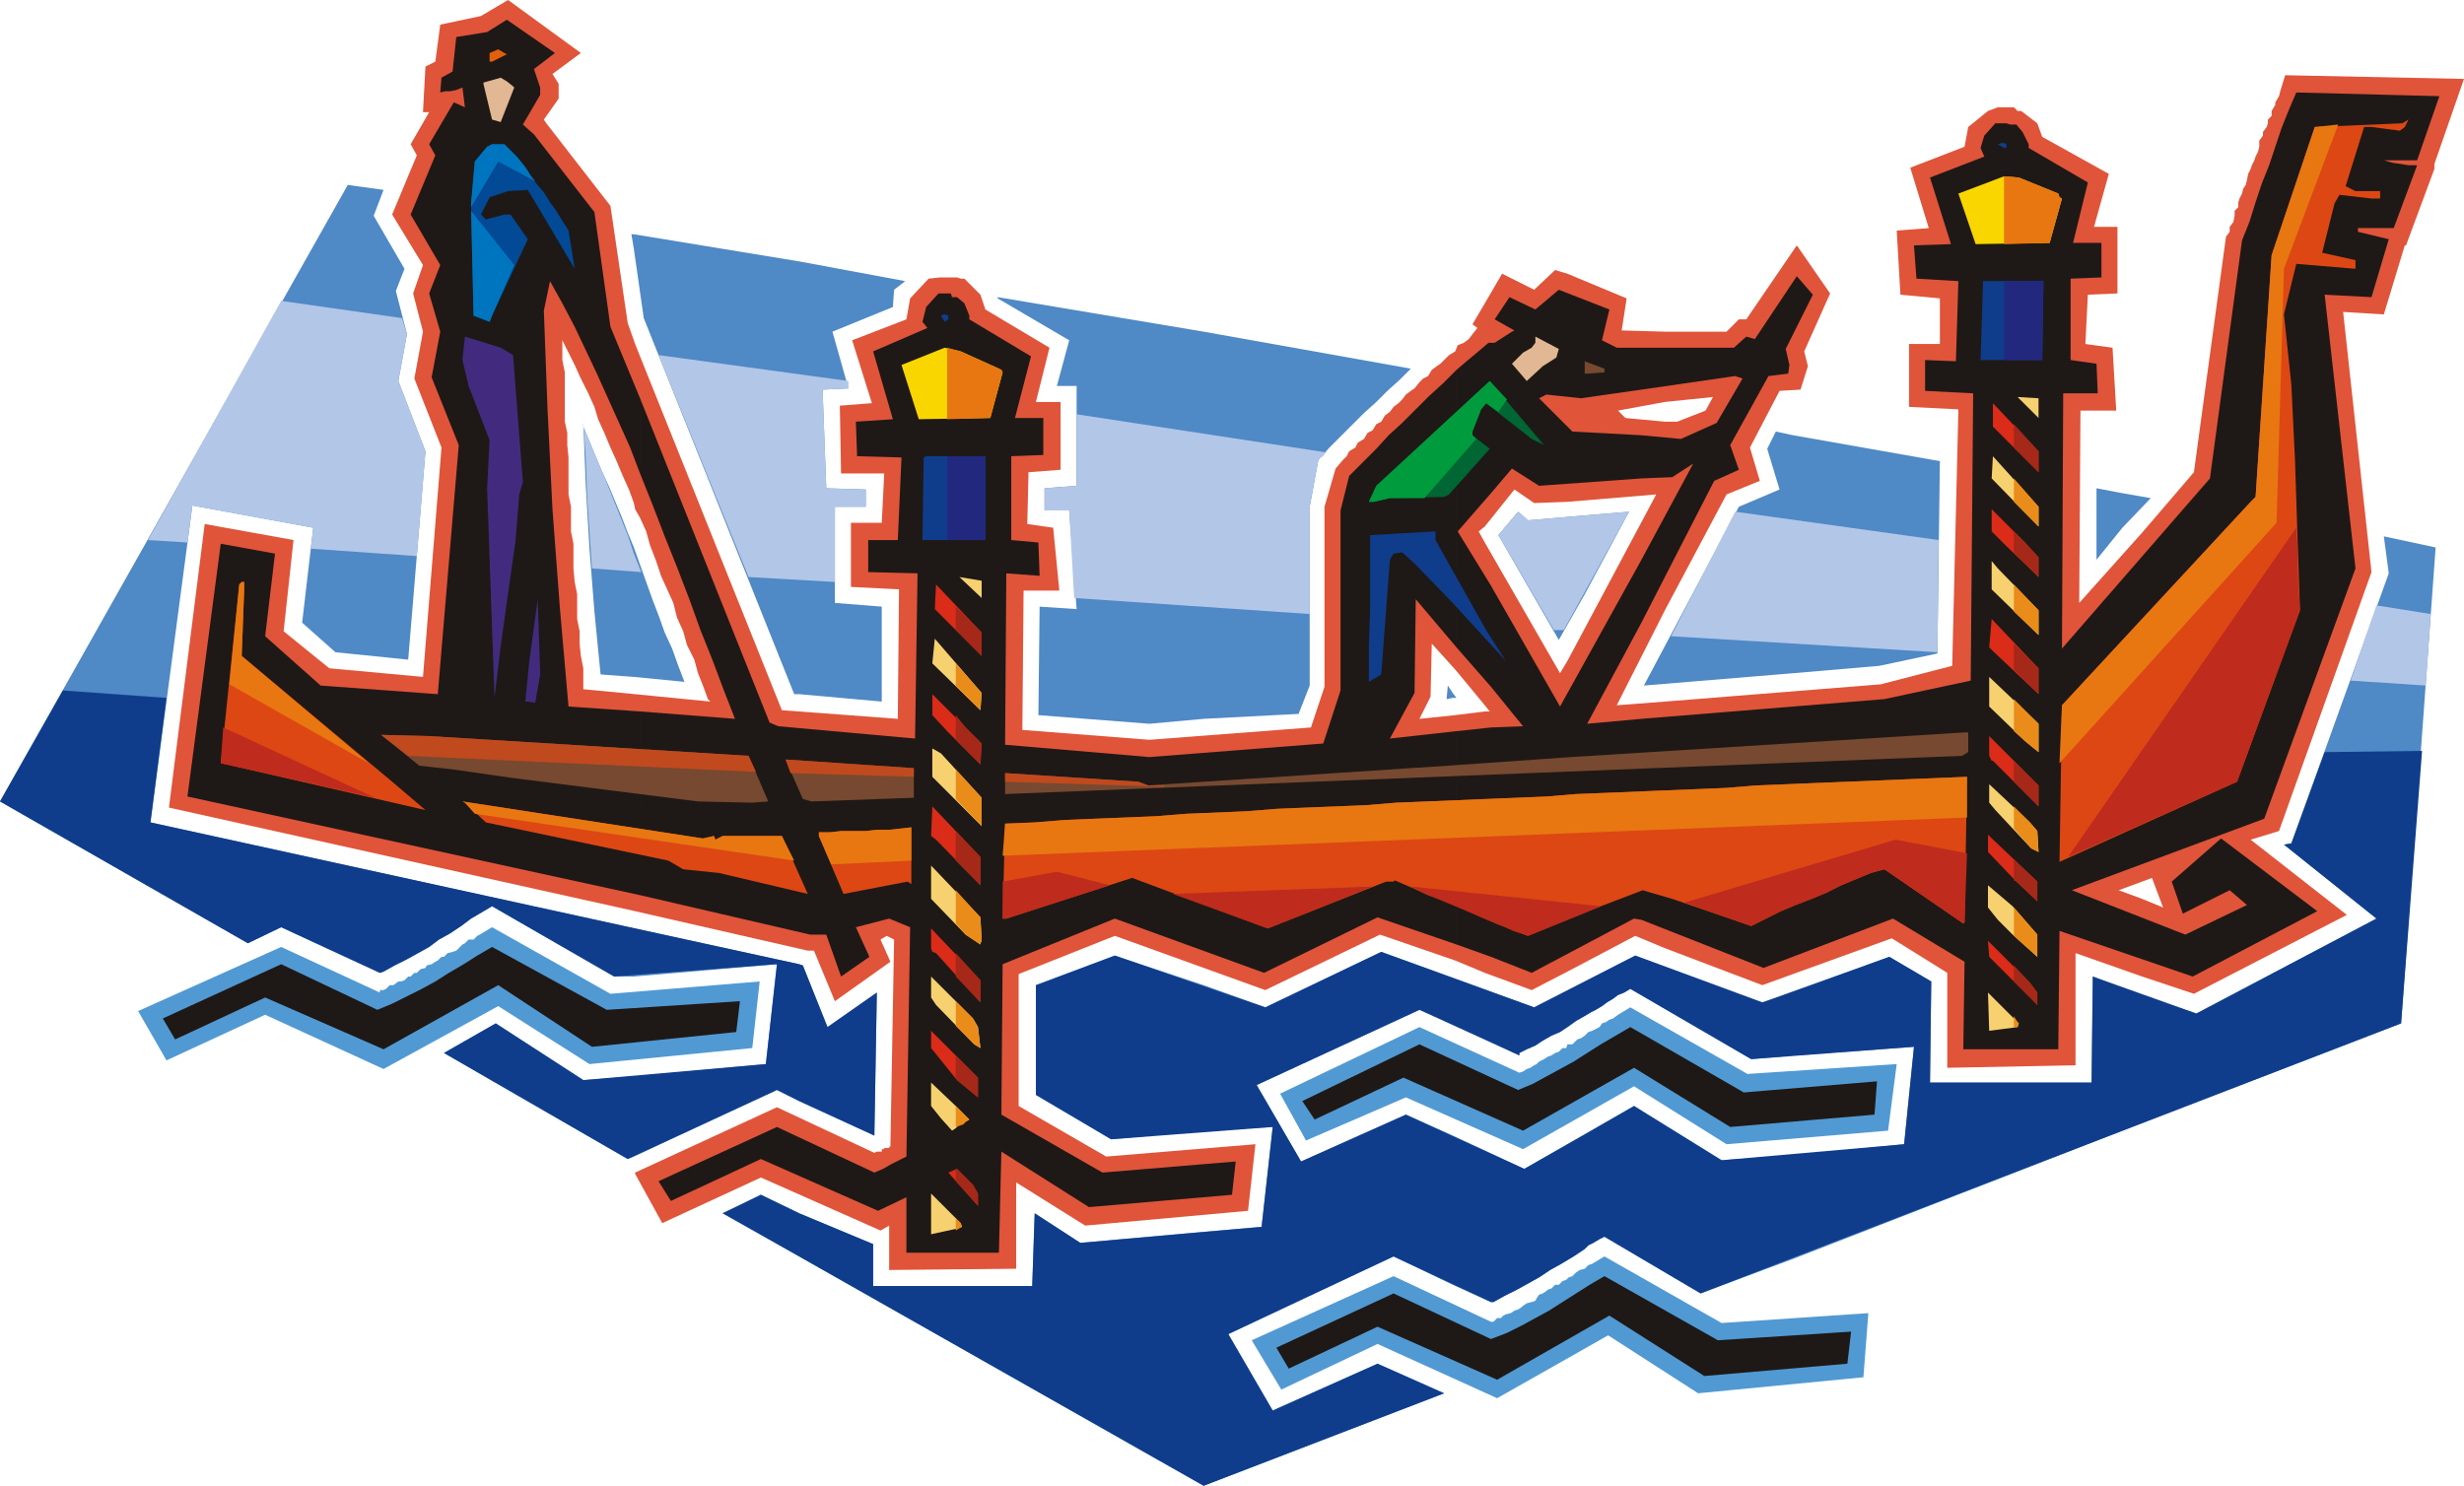 <svg xmlns="http://www.w3.org/2000/svg" fill-rule="evenodd" height="115.68" preserveAspectRatio="none" stroke-linecap="round" viewBox="0 0 1998 1205" width="1.998in"><style>.pen1{stroke:none}.brush4{fill:#0f3d8c}.brush6{fill:#1e1916}.brush7{fill:#dd4714}.brush8{fill:#bf2b1c}.brush9{fill:#e87711}.brush10{fill:#774930}.brush11{fill:#c1491e}.brush15{fill:#e2b793}.brush19{fill:#f9d600}.brush20{fill:#23287f}.brush21{fill:#f7d170}.brush22{fill:#db2b19}.brush23{fill:#a52819}.brush24{fill:#ea8c19}.brush25{fill:#5199d3}</style><path class="pen1" d="M1721 917V802l60 20 146-77-75-60 6-1 79-219-4-30 42 9-28 386-226 87zm0-489v-28l23 4-23 24zm0-28v28l-21 26v-58l21 4zm0 402v115l-267 104v-84l90-9 8-79-98 7v-51l78-29 34 20-1 82h131l1-86 24 10zm-267-256V353l119 21-2 156-47 10-70 6zm0-193v193l-121 10 77-145 33-14-10-33 7-14 14 3zm0 452v51l-34 3-98-57-5 3-5 2-4 3-5 3-4 3-5 3-4 2-5 3v-28l41-21 103 38 25-8zm0 132v84l-75 28-78-46-4 2-5 3-4 2-3 3v-93l40-23 71 44 58-4zm-169-455v-64l36-3-36 67zm0-64v64l-21 37-49-85 16-19 8 7 46-4zm0 378v28l-7 4-7 5-6 4-7 3-7 4-6 4-7 3-6 3v2l-54-26v-37l66 24 41-21zm0 124v93l-9 6-10 6-9 5-9 6-9 5-9 5-10 5-9 5h-2l-31-14V921l58 27 49-28zm-107-354v-4l3 4h-3zm0-4v4l-5 1 1-11 4 6zm0 231v37l-27-11-132 61 36 62 85-38 38 17v121l-48-23-134 63 36 62 85-38 54 24-195 75V999l47-4 9-81-56 3V799l50 18 94-45 58 21zM976 583V269l168 30-9 9-10 9-9 9-10 9-9 9-10 10-9 9-9 10-7 38v145l-9 23-77 4zM648 893l61 28 2-116-40 28-20-50-3-1v111zm328-624v314l-44 4-90-7 1-88 30 2-6-80h-20v-18l26-2v-81h-16l10-37-58-34v-1l167 28zm0 530v118l-75 7-61-36v-89l64-24 72 24zm0 200v206l-328-186v-35l60 25v34h129l2-59 37 24 100-9zM648 563V212l86 16-9 7-1 14-49 20 13 46-21 1 3 80 32 1v14h-25v78l38 3v77l-67-6zM514 792l116-10-9 81-107 10v65l116-54 18 9V782l-134-29v39zm134-580v351h-4L522 258l-8-56v-12l134 22zm0 772v35l-62-35 31-15 31 15zM514 549l41 4-5-13-5-14-6-13-5-14-5-13-5-14-5-14-5-14v105zM282 150 0 650l201 115 27-13 80 37 3-1 9-5 10-5 9-5 9-5 8-6 9-5 9-6 8-6 17-10 99 57h16v-39l-392-86 34-257 98 18-9 77 27 24 59 6 14-169-22-57 7-38-9-35 7-18-25-43 8-21-29-4zm232 723-41 3-71-46-42 24 149 86 5-2v-65zm0-683v12l-2-12h2zm0 254v105l-27-2-5-51-4-51-3-51-2-51v3l5 12 5 12 5 12 6 13 5 12 5 12 5 13 5 12z" style="fill:#4f89c6"/><path class="pen1" d="M228 244 120 438l32 2 4-30 98 18-2 17 86 6 7-85-22-57 7-38-4-13-98-14zm306 44 154 21v6l-21 1 3 80 32 1v14h-25v61l-70-4-73-180zm339 48 203 31-2 1-1 2-2 1-2 2-7 38v87l-191-13-4-71h-20v-18l26-2v-58zm534 79 165 23-1 91-216-13 52-101zm520 76 44 7-4 58-61-4 21-61zm-659 20h-8l-45-77 16-19 8 7 82-7-53 96zm-748-47-40-3-2-30-2-30-1-29-2-29v3l6 14 6 15 6 14 6 15 6 15 6 15 5 15 6 15z" style="fill:#b2c6e8"/><path class="pen1 brush4" d="M1285 1013v-93l40-23 71 44 148-13 8-79-132 10-98-57-5 3-5 2-4 3-5 3-4 3-5 3-4 2-5 3v-28l41-21 103 38 103-37 34 20-1 82h131l1-86 84 30 146-77-75-60 6-1 27-74 79-1-17 221-568 219-78-46-4 2-5 3-4 2-3 3zM648 893l61 28 2-116-40 28-20-50-3-1v111zm637-97v28l-7 4-7 5-6 4-7 3-7 4-6 4-7 3-6 3v2l-81-37-132 61 36 62 85-38 96 44 49-28v93l-9 6-10 6-9 5-9 6-9 5-9 5-10 5-9 5h-2l-79-37-134 63 36 62 85-38 54 24-195 75-328-186v-35l60 25v34h129l2-59 37 24 147-13 9-81-131 10-61-36v-89l64-24 122 42 94-45 124 45 41-21zM51 560 0 650l201 115 27-13 80 37 3-1 9-5 10-5 9-5 9-5 8-6 9-5 9-6 8-6 17-10 99 57 132-10-9 81-148 13-71-46-42 24 149 86 121-56 18 9V782L122 667l13-101-84-6zm597 424v35l-62-35 31-15 31 15z"/><path class="pen1" d="m1745 712-8 3V432l42-49 26-191 3-4v-4l3-4 1-5v-4l3-3v-4l1-3 2-4 1-4 2-3 1-4 1-5 2-4 1-3 2-4 1-3 2-4 1-4v-5l3-4v-3l3-4 1-3v-3l3-3v-4l3-5v-2l3-5 1-4 4-13 145 3-24 69v4l-23 62h-1l-17 56-33-2 23 211-75 210-23 7 78 61-124 64-42-14v-63l17 7-9-24zm-8 3-19 7 19 7v63l-54-19v91l-104 2v-77l-45-28-105 38-79-30V569l175-14 58-15 5-208-40-2v-51h25v-37l-32-3-3-52 26-2-15-49 44-17 3-16 16-13 8-3h13l3 3h3l13 10 4 11 54 30-12 43h19v54l-24 1-2 40 22 3 3 51h-29l-1 156 51-57v283zm-387-220 50-94 27-11-8-27 24-46 17-1 6-19-3-12 21-47-27-39-41 60h-6l-10 10h-50v57l39-4-6 11-23 9h-10v153zm0-226v57l-38 7 6 6 32 3v153l-39 77 39-3v200l-24-10-55 29V536l72-135-72 6V222l48 20-4 26 35 1zm-79-47v185l-27 1-16-11-24 30V246l14-24 26 13 17-16 10 3zm0 314v252l-29 15-38-14V577h4l-4-5V440l61 106 6-10zm-67-290v181l-5 4 5 9v132l-24-29V285l2-5 5-2 4-3 3-4 4-5-4-3 10-17zm0 331v212l-24-10V580l24-3zm-24-292v258l-19-21-1 43-9 18 29-3v199l-61-21-93 45-122-44-78 31v107l71 41 121-10-6 54-132 12-56-35v70l-103 1v-36l-7 4-97-43-80 37-22-40v-1l115-53 79 37 2-1h4v-2h2v-1h4v-1h1l3-168-6-3-5 3 8 18-45 32-17-41h-5l-140-32V563l61 6-2-2-4-11-4-10-3-11-6-12-3-11-5-11-3-12-5-11-5-11-4-12-5-13-3-11-5-11-4-7V279l119 297 94 7 1-105-39-2v-52h25l2-40h-35l-1-55 26-2-16-51 44-17 3-17 15-16 9-1h14l3 1h3l13 13 4 12 52 31-11 44h20v55l-26 2-1 42 21 3 5 51h-29l-1 113 103 8 131-10 11-33V411l9-31 6-7 3-3 2-4 5-3 2-4 5-3 3-5 4-2 3-5 4-2 3-5 4-3 3-4 4-3 3-3 3-4 4-3 3-2 4-5 3-3 4-2 3-5 4-3 3-2 5-5 2-2 5-3zm-665-6v134l-1-5-4-11-5-11-5-12-5-11-5-12-5-11-3-10-5-11-6-12-5-11-5-10-5-10v16l2 10v40l2 9v10l1 10v30l2 10v20l2 10v20l1 11 2 10v20l2 10v10l1 10 2 10v17l42 4v176l-378-84 29-230 72 13-8 74 37 30 76 7 15-186-22-56 7-38-8-31 8-23-25-41 20-48-5-9 15-26h-5l2-37 8-4 4-30 33-7 22-13 59 43-23 17 5 8v12l-12 17 2 3 52 67 14 95 6 17zm0 672v1-1z" style="fill:#e0543a"/><path class="pen1 brush6" d="m1593 780-58-35-105 40-99-39V583l197-16 70-15 2-233-39-2v-25l25 1 2-65-34-2-2-27 30-1-17-54 44-17-3-7 3-10 9-10h9l3 1h5l5 6 5 10v3l48 28-12 49h23v28l-25 1v66l21 3 1 24h-28l-1 207 120-138 26-193 6-15 5-16 5-15 6-15 5-15 5-15 6-15 6-14 116 3-18 52h-27l7 2 7 1 6 1h7l-19 51h-29v3l25 6-14 47-38-2 25 222-74 203-156 58 92 36 50-24-14-12-38 19-9-26 40-35 78 59-101 53-108-37-1 96h-77l1-71zm-262-498v34l76-11 6 2-21 36-29 13-32-3v35l25-1 17-11-42 78v51l59-115 20-9-7-20 31-56 16-2 1-7-3-13 22-44-13-15-34 51-7-2-10 9h-75zm0 464-6-1-83 44-33-13V590l26-1-26-32v-82l56 98 66-119v51l-44 82 44-4v163zm-122-468h3l14-9 2-1-16-9 12-18 21 10 19-16 41 16-6 25 12 6h20v34l-49 7-28-3-6 3 27 27 56 3v35l-83 6-22-14-17 20V278zm0 498-28-10V593l28-3v186zm-28-476 7-6 6-5 6-5 7-6h2v122l-27 31 27 44v82l-28-32V300zm0 466-64-22-92 45-121-44-91 37-1 122 82 47 108-9-3 27-116 10-71-45-2 82h-75v-45l-23 11-95-42-73 34-10-16 96-44 79 37 7-3 7-4 6-3 6-3 3-186-17-7-27 7 11 24-23 16-12-34h-13l-138-32V577l77 6-9-23-9-24-10-25-9-25-10-26-10-25-10-26-10-25v-61l105 263 7 3 111 10 2-134-40-1v-26h24l3-67-36-1-1-28 30-2-16-55 44-19-4-5 3-12 10-11h10l1 3h4l6 5 4 10v3l50 30-13 50h23v30l-26 1v68l22 2 1 27-27-2-1 139 117 10 141-11 14-43V414l7-28 11-11 11-11 10-11 11-10 11-11 11-11 11-10 11-11v225l-33-39-1 76-20 37 54-6v173zm-662-40-367-80 27-205 44 8-8 67 45 40 95 7 17-202-22-55 7-37-9-31 9-23-24-41 20-48-5-9 20-34 9 4-2-16-5 2-5 1h-4l-4 1 1-12 9-5 3-28 25-4 16-10 39 27-17 13 5 15v6l-14 24 9 8 49 63 13 93 24 58v61l-8-21-9-20-9-20-9-20-9-19-9-19-10-19-10-18-5 24 3 80 4 81 6 80 7 80 58 4v149z"/><path class="pen1 brush7" d="m1131 714-1 1h-6l-96 38-110-41-102 33h-3l2-77 24-1 25-2 24-1 25-1 24-1 25-2 24-1 24-1 25-2 24-1 25-1 24-1 24-2 25-1 24-1 24-1 25-1 24-1 24-2 25-1 24-1 24-1 25-1 24-1 24-2 25-1 24-1 25-1 24-1 24-1 25-1 24-1-2 118-1 1-64-44-11 3-12 5-12 5-12 6-12 5-13 5-12 5-12 6-12 6-64-22-24-7-34 13-59 24-13-5-13-5-14-6-13-6-14-6-14-5-13-6-14-6zm541-142 153-165 4-4 13-196 35-104 71-3 5-3-3 6-4 3-23-3h-6l-15 48 8 4h20v6h-7l-26-3-4 7-10 40 27 6v7l-48-4-10 41 6 57 3 62 2 62 2 59-51 139-144 65 2-127zM739 717l-3-2-52 10-20-47v-3h9l9-1h20l9-1h10l9-1 9-1v46z"/><path class="pen1 brush8" d="m1113 719-85 34-77-28 162-6zm-213-1-84 27h-3v-30l44-8 43 11zm962-290 1 17v17l1 17 1 16-51 139-137 61 185-267zm-269 320-1 1-64-44-11 3-12 5-12 5-12 6-12 5-13 5-12 5-12 6-12 6-54-19 171-51 58 11-2 56zm-295-13-59 24-12-4-11-5-12-5-12-5-12-5-12-5-12-5-12-6 154 16z"/><path class="pen1 brush7" d="m554 705-12-7-148-31-17-16-2-1 195 30 9-2 1 3 6-3h48l21 47-72-17-29-3z"/><path class="pen1 brush9" d="m674 701-10-23v-3h9l9-1h20l9-1h10l9-1 9-1v27l-65 3zm141-33 24-1 25-2 24-1 25-1 24-1 25-2 24-1 24-1 25-2 24-1 25-1 24-1 24-2 25-1 24-1 24-1 25-1 24-1 24-2 25-1 24-1 24-1 25-1 24-1 24-2 25-1 24-1 25-1 24-1 24-1 25-1 24-1v33l-782 31 2-26zm857-96 153-165 4-4 13-196 35-104 19-2-44 117-6 206-176 195 2-47z"/><path class="pen1 brush7" d="m179 619 15-145 2-2h2v6l-2 54 122 102 27 23-157-36-9-2z"/><path class="pen1 brush9" d="m385 660-8-9-2-1 195 30 9-2 1 3 6-3h48l10 20-259-38zM186 555l8-81 2-2h2v6l-2 54 103 87-113-64z"/><path class="pen1 brush10" d="m416 631-49-7-27-3-31-25 39 1 49 3 210 13 16 37-13 1-44-1-150-19z"/><path class="pen1 brush11" d="m331 613-22-17 39 1 49 3 210 13 6 13-282-13z"/><path class="pen1 brush10" d="m637 616 104 7v24l-83 3-7-2-14-32zm178 11 108 7 8 3 243-16 100-7 319-20h3v16l-5 3-776 31v-17z"/><path class="pen1 brush11" d="m637 616 104 7v7l-100-3-4-11zm178 11 108 7 8 3h13v1h-3l-126-4v-7z"/><path class="pen1" d="m426 569 3-31 7-52 2 61-4 23-6-1h-2zm-29-212-17-44-5-21 2-19 29 9 10 6 8 103-3 10-3 38-6 42-6 43-5 42-6-170 2-39z" style="fill:#422b7f"/><path class="pen1 brush4" d="m1111 434 53-3v7l41 73 16 25-43-47-31-32-10-9-7 1-3 5-7 93-10 6v-29l1-29v-61z"/><path class="pen1" style="fill:#063" d="m1116 394 92-85 44 52-10-5-37-29-4 5-7 18v3l14 11-33 37-4 2-44 1-13 3h-4l6-13z"/><path class="pen1" style="fill:#009b3d" d="m1116 394 92-85 14 15-7 10-10-7-4 5-7 18v3l3 3-42 48h-28l-13 3h-4l6-13z"/><path class="pen1 brush15" d="m1235 286 7-4 3-4v-5l19 10-2 7-11 7-13 12-12-14 9-9z"/><path class="pen1 brush10" d="m1285 293 16 6v3l-13 1h-3v-10z"/><path class="pen1" style="fill:#024996" d="m382 165 3-34 10-12 4-2h10l10 10 6 7 5 8 5 7 6 7 5 8 5 7 5 8 5 8 5 31-38-64-16 1-15 5-7 14 4 4 15-4h5l14 20-29 62-2 5-13-5-2-91z"/><path class="pen1" d="m382 165 3-34 10-12 4-2h10l10 10 4 5 4 5 3 5 4 5-30-16-22 37v-3zm35 50-18 41-2 5-13-5-2-85 35 44z" style="fill:#0075bf"/><path class="pen1 brush15" d="M392 68v-1l14-4 5 3 5 4 1 1-11 28-7-2-7-29z"/><path class="pen1" style="fill:#e2600c" d="m397 43 7-3 5 3 2 1-12 6h-2v-7z"/><path class="pen1 brush8" d="m179 619 2-29 123 57-116-26-9-2z"/><path class="pen1 brush4" d="M1627 117v3h-2l-5-3 3-1h2l2 1z"/><path class="pen1 brush19" d="m1669 157 1 3 2 1-10 36-60 1-14-41 37-14 12 1 32 13z"/><path class="pen1 brush9" d="m1669 157 1 3 2 1-10 36-37 1v-55l12 1 32 13z"/><path class="pen1 brush4" d="m1606 292 2-64h49l-1 64h-50z"/><path class="pen1 brush20" d="M1625 228h32l-1 64h-31v-64z"/><path class="pen1 brush21" d="m1653 339-17-17 17 1v16z"/><path class="pen1 brush22" d="M1652 805v10l-39-39-1-13 34 34 6 8zm0-74-17-16-23-24v-14l40 38v16zm1-77-37-37h-1l-2-4v-16l40 40v17zm0-95v4l-37-35-3-3 2-23 38 40v17zm0-107v16l-27-26-11-11v-18l27 27 11 12zm0-69-37-37v-19l37 39v17z"/><path class="pen1 brush23" d="M1652 805v10l-19-19v-13l13 14 6 8zm-19-91v-17l19 18v16l-17-16-2-1zm0-80v-17l20 20v17l-20-20zm0-91v-21l20 20v21l-20-20zm0-95v-17l9 9 11 12v16l-20-20zm0-85v-19l20 22v17l-20-20z"/><path class="pen1 brush21" d="m1637 830-1 3-23 3-1-31 24 24 1 1zm15-72v18l-20-18-12-12-8-10v-18l20 17 20 23zm0-84 1 17-6-3-29-31-5-6v-15l33 31 6 7zm1-67v3l-11-9-29-28v-24l40 38v20zm0-112v20l-38-37v-23l5 6 33 34zm0-68-38-39 1-18 37 41v16z"/><path class="pen1 brush24" d="m1637 830-1 3h-3v-9l3 5 1 1zm-4-71v-23l19 22v18l-19-17zm0-87v-18l13 13 6 7 1 17-6-3-14-16zm0-79v-26l20 20v23l-11-9-9-8zm0-97v-22l20 21v20l-20-19zm0-89v-19l20 23v16l-20-20z"/><path class="pen1 brush4" d="M769 256v3l-3 2-3-5 2-1h1l3 1z"/><path class="pen1 brush19" d="m810 299 2 1 1 2-10 37-58 1-14-44 35-14 13 3 31 14z"/><path class="pen1 brush9" d="m810 299 2 1 1 2-10 37-35 1v-58l11 3 31 14z"/><path class="pen1 brush4" d="m748 438 1-67 2-1h48v68h-51z"/><path class="pen1 brush20" d="M768 370h31v68h-31v-68z"/><path class="pen1 brush21" d="m796 485-18-17 18 3v14z"/><path class="pen1 brush22" d="M793 968v10l-24-27 7-3 13 13 4 7zm0-78-17-14-21-26v-14l38 38v16zm2-77-36-40-3-1-1-3v-16l40 42v18zm0-98v3l-36-37-4-3 1-24 39 41v20zm1-112-1 17-27-27-12-13v-17l27 27 13 13zm0-71-38-38 1-20 37 39v19z"/><path class="pen1 brush23" d="M793 968v10l-18-20v-10h1l13 13 4 7zm-18-94v-18l18 18v16l-17-14-1-2zm0-82v-19l20 22v18l-20-21zm0-94v-24l20 21v23l-20-20zm0-98v-20l8 10 13 13-1 17-20-20zm0-89v-19l21 21v19l-21-21z"/><path class="pen1 brush21" d="m780 995-2 1-23 5v-33l24 24 1 3zm13-57zm-21-21-9-10-8-10v-19l20 19 11 11-4 2-4 2-3 3-3 2zm21-84 2 17-5-3-31-32-4-6v-17l34 34 4 7zm3-70-1 2v1l-12-8-28-29v-27l40 42 1 19zm0-116v23l-40-40v-23l7 4 33 36zm-1-71-39-38 2-20 38 44-1 14z"/><path class="pen1 brush24" d="m780 995-2 1-3 2v-10l4 4 1 3zm-5-81v-17l11 11-3 2-2 2-3 1-3 1zm18 24zm-18-106v-20l14 14 4 7 2 17-5-3-15-15zm0-83v-27l20 22 1 19-1 2v1l-12-8-8-9zm0-101v-24l21 23v23l-21-22zm0-92v-18l21 24-1 14-20-20z"/><path class="pen1 brush25" d="m1531 917-131 11-75-47-90 51-95-42-81 35-21-38 113-54 81 37 3-1 3-2 3-1 3-2 2-1 2-2 2-1 2-1 3-2 3-1 3-2 3-1 3-3h3l1-3h4l3-3 1-1 3-1 3-2 3-3 3-1 4-2 2-1 2-3 3-1 3-2 3-1 4-3 10-6 95 54 121-8-7 54z"/><path class="pen1 brush6" d="m1414 886 108-9-2 27-117 10-78-48-90 51-97-43-72 34-10-15 95-46 80 37 12-5 11-6 11-6 11-6 11-7 11-7 12-7 12-7 92 53z"/><path class="pen1 brush25" d="m610 850-132 13-74-47-93 51-96-44-80 37-23-40 116-52 80 37v-2h3l2-1 3-3h3l4-3h2l3-1 3-3h2l3-3h2l3-3 4-1 1-2 4-1 3-2 2-1 3-3h2l3-3 4-1 3-1 2-2 3-3 2-1 3-3h4l3-3 2-1 10-6 96 54 121-10-6 54z"/><path class="pen1 brush6" d="m492 819 108-7-3 25-117 12-76-50-93 52-96-42-73 34-10-17 96-44 78 37 12-5 12-6 12-6 11-6 11-7 12-7 11-7 12-7 93 51z"/><path class="pen1 brush25" d="m1511 1117-134 13-73-47-90 51-97-44-78 37-24-40 115-52 79 37h2l3-3h3l2-2 2-1 4-1 3-2 3-1 3-2 1-1 3-2 4-1 3-1 1-2 2-3 3-1 3-2 1-1 3-1 3-3h3l3-3 3-1 2-2 3-1 3-3 3-2 4-1 3-3 3-1 10-6 95 54 119-8-4 52z"/><path class="pen1 brush6" d="m1393 1087 108-7-3 26-116 10-77-49-91 52-97-43-72 34-10-17 95-44 79 37 13-5 12-6 11-6 11-6 11-7 11-7 11-7 12-7 92 52z"/></svg>
